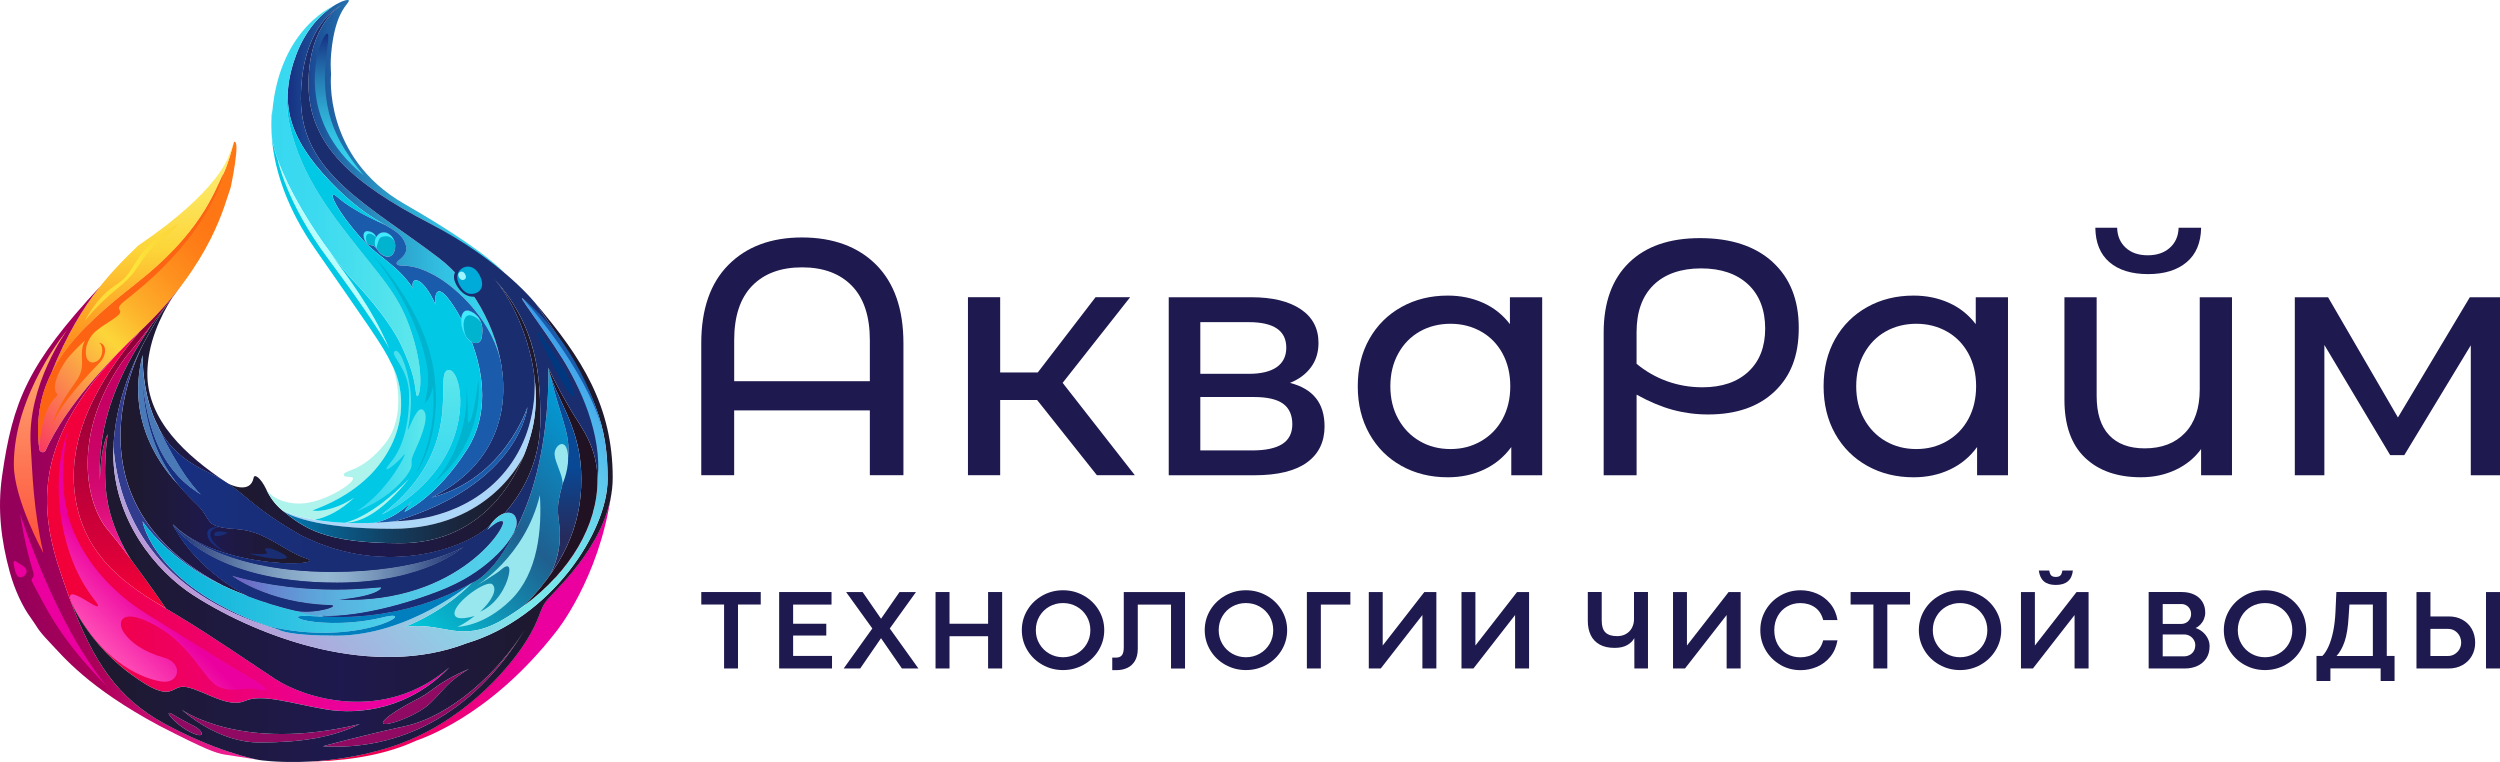 <?xml version="1.0" encoding="UTF-8"?> <svg xmlns="http://www.w3.org/2000/svg" xmlns:xlink="http://www.w3.org/1999/xlink" id="_Слой_2" data-name="Слой 2" viewBox="0 0 873 266.06"><defs><style> .cls-1 { fill: url(#linear-gradient-2); } .cls-2 { fill: #1e194e; } .cls-3 { fill: #aef4ec; } .cls-4 { fill: url(#linear-gradient-17); } .cls-5 { fill: #fc6413; } .cls-6 { fill: url(#linear-gradient-43); } .cls-7 { fill: #b7ffff; } .cls-8 { fill: #0f4584; } .cls-9 { fill: url(#linear-gradient-15); } .cls-10 { fill: url(#linear-gradient-18); } .cls-11 { fill: #eb009f; } .cls-12 { fill: url(#linear-gradient-40); } .cls-13 { fill: url(#linear-gradient-28); } .cls-14 { fill: url(#linear-gradient-14); } .cls-15 { fill: url(#linear-gradient-36); } .cls-16 { fill: url(#linear-gradient-20); } .cls-17 { fill: url(#linear-gradient-6); } .cls-18 { fill: #007fbf; } .cls-19 { fill: url(#linear-gradient-35); } .cls-20 { fill: url(#linear-gradient-32); } .cls-21 { fill: url(#linear-gradient-11); } .cls-22 { fill: #9df5ff; } .cls-23 { fill: url(#linear-gradient-39); } .cls-24 { fill: #63589b; } .cls-25 { fill: url(#linear-gradient-10); } .cls-26 { fill: #1a2d6f; } .cls-27 { fill: #98e7ef; } .cls-28 { fill: url(#linear-gradient-37); } .cls-29 { fill: url(#linear-gradient-16); } .cls-30 { fill: url(#linear-gradient-31); } .cls-31 { fill: url(#linear-gradient-41); } .cls-32 { fill: #42eaff; } .cls-33 { fill: url(#linear-gradient-21); } .cls-34 { fill: #1a5bab; } .cls-35 { fill: url(#linear-gradient-25); } .cls-36 { fill: #00c8e5; } .cls-37 { fill: url(#linear-gradient-5); } .cls-38 { fill: url(#linear-gradient-45); } .cls-39 { fill: url(#linear-gradient-34); } .cls-40 { fill: #00aad9; } .cls-41 { fill: url(#linear-gradient-7); } .cls-42 { fill: #900a64; } .cls-43 { fill: #acd7f8; } .cls-44 { fill: url(#linear-gradient-24); } .cls-45 { fill: #00b3ce; } .cls-46 { fill: url(#linear-gradient-9); } .cls-47 { fill: url(#linear-gradient-22); } .cls-48 { fill: url(#linear-gradient-42); } .cls-49 { fill: url(#linear-gradient-3); } .cls-50 { fill: url(#linear-gradient); } .cls-51 { fill: url(#linear-gradient-27); } .cls-52 { fill: url(#linear-gradient-33); } .cls-53 { fill: url(#linear-gradient-38); } .cls-54 { fill: #00377f; } .cls-55 { fill: url(#linear-gradient-29); } .cls-56 { fill: url(#linear-gradient-30); } .cls-57 { fill: url(#linear-gradient-23); } .cls-58 { fill: url(#linear-gradient-19); } .cls-59 { fill: #392d6d; } .cls-60 { fill: url(#linear-gradient-4); } .cls-61 { fill: #201123; } .cls-62 { fill: #313c8e; } .cls-63 { fill: #4a79b7; } .cls-64 { fill: url(#linear-gradient-8); } .cls-65 { fill: url(#linear-gradient-44); } .cls-66 { fill: url(#linear-gradient-12); } .cls-67 { fill: url(#linear-gradient-13); } .cls-68 { fill: url(#linear-gradient-26); } </style><linearGradient id="linear-gradient" x1="193.88" y1="190.36" x2="207.11" y2="190.36" gradientUnits="userSpaceOnUse"><stop offset=".05" stop-color="#f10039"></stop><stop offset=".76" stop-color="#eb009f"></stop></linearGradient><linearGradient id="linear-gradient-2" x1="107.1" y1="219.43" x2="213.41" y2="219.43" xlink:href="#linear-gradient"></linearGradient><linearGradient id="linear-gradient-3" x1="79.32" y1="145.61" x2="188.69" y2="145.61" gradientUnits="userSpaceOnUse"><stop offset="0" stop-color="#1e192b"></stop><stop offset=".5" stop-color="#1e194e"></stop><stop offset=".58" stop-color="#1e1946"></stop><stop offset=".83" stop-color="#1e1932"></stop><stop offset=".99" stop-color="#1e192b"></stop></linearGradient><linearGradient id="linear-gradient-4" x1="42.05" y1="156.11" x2="108.27" y2="156.11" xlink:href="#linear-gradient-3"></linearGradient><linearGradient id="linear-gradient-5" x1="178.67" y1="97.47" x2="178.68" y2="97.47" gradientUnits="userSpaceOnUse"><stop offset="0" stop-color="#173083"></stop><stop offset=".12" stop-color="#1c4d96"></stop><stop offset=".33" stop-color="#267eb6"></stop><stop offset=".53" stop-color="#2da5cf"></stop><stop offset=".72" stop-color="#32c1e2"></stop><stop offset=".88" stop-color="#35d2ed"></stop><stop offset="1" stop-color="#37d8f1"></stop></linearGradient><linearGradient id="linear-gradient-6" x1="100.49" y1="63.77" x2="176.12" y2="63.77" xlink:href="#linear-gradient-5"></linearGradient><linearGradient id="linear-gradient-7" x1="4.39" y1="147.91" x2="92.43" y2="59.87" gradientUnits="userSpaceOnUse"><stop offset="0" stop-color="#fa3a61"></stop><stop offset=".36" stop-color="#fcd639"></stop><stop offset=".47" stop-color="#fdb22b"></stop><stop offset=".6" stop-color="#fe921f"></stop><stop offset=".71" stop-color="#fe7e17"></stop><stop offset=".78" stop-color="#ff7715"></stop></linearGradient><linearGradient id="linear-gradient-8" x1="49.77" y1="130.52" x2="49.77" y2="49.56" gradientUnits="userSpaceOnUse"><stop offset="0" stop-color="#ff7715"></stop><stop offset=".54" stop-color="#fcd639"></stop><stop offset=".95" stop-color="#fcf079"></stop></linearGradient><linearGradient id="linear-gradient-9" x1="0" y1="182.76" x2="90.65" y2="182.76" gradientUnits="userSpaceOnUse"><stop offset=".07" stop-color="#95005a"></stop><stop offset=".39" stop-color="#ad005a"></stop><stop offset="1" stop-color="#ff259e"></stop></linearGradient><linearGradient id="linear-gradient-10" x1="14.19" y1="193.11" x2="14.19" y2="115.11" gradientUnits="userSpaceOnUse"><stop offset="0" stop-color="#fd4e3a"></stop><stop offset=".63" stop-color="#ff8e64"></stop><stop offset=".98" stop-color="#ffb464"></stop></linearGradient><linearGradient id="linear-gradient-11" x1="16.43" y1="182.05" x2="156.94" y2="182.05" xlink:href="#linear-gradient"></linearGradient><linearGradient id="linear-gradient-12" x1="31.75" y1="222.22" x2="63.4" y2="190.57" gradientUnits="userSpaceOnUse"><stop offset="0" stop-color="#ff4eb6"></stop><stop offset=".52" stop-color="#eb009f"></stop></linearGradient><linearGradient id="linear-gradient-13" x1="64.93" y1="97.77" x2="64.93" y2="97.32" gradientUnits="userSpaceOnUse"><stop offset=".05" stop-color="#f10039"></stop><stop offset=".19" stop-color="#d70039"></stop><stop offset=".42" stop-color="#b50039"></stop><stop offset=".64" stop-color="#9c0039"></stop><stop offset=".84" stop-color="#8d0039"></stop><stop offset="1" stop-color="#880039"></stop></linearGradient><linearGradient id="linear-gradient-14" x1="44.6" y1="212.51" x2="44.6" y2="99.54" xlink:href="#linear-gradient-13"></linearGradient><linearGradient id="linear-gradient-15" x1="63.45" y1="99.54" x2="63.45" y2="99.54" gradientUnits="userSpaceOnUse"><stop offset="0" stop-color="#ff259e"></stop><stop offset=".09" stop-color="#ed198b"></stop><stop offset=".22" stop-color="#db0e78"></stop><stop offset=".37" stop-color="#cf066b"></stop><stop offset=".56" stop-color="#c80164"></stop><stop offset=".95" stop-color="#c60062"></stop></linearGradient><linearGradient id="linear-gradient-16" x1="41.89" y1="195.23" x2="41.89" y2="113.12" xlink:href="#linear-gradient-15"></linearGradient><linearGradient id="linear-gradient-17" x1="24.6" y1="186.21" x2="213.94" y2="186.21" gradientUnits="userSpaceOnUse"><stop offset="0" stop-color="#1e192b"></stop><stop offset=".5" stop-color="#1e194e"></stop><stop offset=".58" stop-color="#1e1946"></stop><stop offset=".82" stop-color="#1e1932"></stop><stop offset=".99" stop-color="#1e192b"></stop></linearGradient><linearGradient id="linear-gradient-18" x1="191.88" y1="130.4" x2="192.05" y2="130.23" gradientUnits="userSpaceOnUse"><stop offset="0" stop-color="#00cbdd"></stop><stop offset=".52" stop-color="#1f5f8f"></stop><stop offset="1" stop-color="#00a0dc"></stop></linearGradient><linearGradient id="linear-gradient-19" x1="193.25" y1="134.22" x2="193.39" y2="134.07" xlink:href="#linear-gradient-18"></linearGradient><linearGradient id="linear-gradient-20" x1="192.46" y1="132.13" x2="192.6" y2="132" xlink:href="#linear-gradient-18"></linearGradient><linearGradient id="linear-gradient-21" x1="139.71" y1="217.49" x2="210.13" y2="147.07" xlink:href="#linear-gradient-18"></linearGradient><linearGradient id="linear-gradient-22" x1="194.92" y1="138.59" x2="195.4" y2="138.11" xlink:href="#linear-gradient-18"></linearGradient><linearGradient id="linear-gradient-23" x1="193.98" y1="136" x2="194.15" y2="135.82" xlink:href="#linear-gradient-18"></linearGradient><linearGradient id="linear-gradient-24" x1="55.1" y1="193.11" x2="55.17" y2="193.04" gradientUnits="userSpaceOnUse"><stop offset="0" stop-color="#bc97d8"></stop><stop offset=".52" stop-color="#79e9ec"></stop><stop offset=".63" stop-color="#75e5ec"></stop><stop offset=".74" stop-color="#6bd9ec"></stop><stop offset=".85" stop-color="#5bc5ec"></stop><stop offset=".96" stop-color="#44a9ec"></stop><stop offset="1" stop-color="#3b9eec"></stop></linearGradient><linearGradient id="linear-gradient-25" x1="55.95" y1="194.36" x2="56.12" y2="194.18" xlink:href="#linear-gradient-24"></linearGradient><linearGradient id="linear-gradient-26" x1="77.55" y1="219.74" x2="187.83" y2="109.46" xlink:href="#linear-gradient-24"></linearGradient><linearGradient id="linear-gradient-27" x1="197.24" y1="201.18" x2="197.24" y2="128.4" gradientUnits="userSpaceOnUse"><stop offset=".19" stop-color="#262b5d"></stop><stop offset=".52" stop-color="#094894"></stop></linearGradient><linearGradient id="linear-gradient-28" x1="49.77" y1="201.51" x2="137.97" y2="201.51" gradientUnits="userSpaceOnUse"><stop offset="0" stop-color="#00b1d8"></stop><stop offset="1" stop-color="#51cfea"></stop></linearGradient><linearGradient id="linear-gradient-29" x1="81.03" y1="197.08" x2="180.44" y2="197.08" gradientUnits="userSpaceOnUse"><stop offset="0" stop-color="#745ac0"></stop><stop offset=".03" stop-color="#7065c4"></stop><stop offset=".14" stop-color="#6685cf"></stop><stop offset=".27" stop-color="#5ea0d9"></stop><stop offset=".4" stop-color="#58b5e0"></stop><stop offset=".54" stop-color="#54c3e5"></stop><stop offset=".72" stop-color="#51cce9"></stop><stop offset="1" stop-color="#51cfea"></stop></linearGradient><linearGradient id="linear-gradient-30" x1="60.35" y1="193.29" x2="161.93" y2="193.29" gradientUnits="userSpaceOnUse"><stop offset="0" stop-color="#1a2d6f"></stop><stop offset=".13" stop-color="#455d92"></stop><stop offset=".25" stop-color="#6784ad"></stop><stop offset=".36" stop-color="#80a0c1"></stop><stop offset=".46" stop-color="#8fb1cd"></stop><stop offset=".53" stop-color="#95b7d2"></stop><stop offset=".6" stop-color="#8cadcb"></stop><stop offset=".7" stop-color="#7695b9"></stop><stop offset=".83" stop-color="#526c9c"></stop><stop offset=".98" stop-color="#213575"></stop><stop offset="1" stop-color="#1a2d6f"></stop></linearGradient><linearGradient id="linear-gradient-31" x1="54.95" y1="148.46" x2="55.03" y2="148.46" gradientUnits="userSpaceOnUse"><stop offset="0" stop-color="#173083"></stop><stop offset=".53" stop-color="#192d74"></stop><stop offset="1" stop-color="#1a2d6f"></stop></linearGradient><linearGradient id="linear-gradient-32" x1="112.47" y1="199.03" x2="180.44" y2="199.03" xlink:href="#linear-gradient-31"></linearGradient><linearGradient id="linear-gradient-33" x1="49.77" y1="173.75" x2="175.62" y2="173.75" xlink:href="#linear-gradient-31"></linearGradient><linearGradient id="linear-gradient-34" x1="98.81" y1="174.34" x2="182.95" y2="174.34" gradientUnits="userSpaceOnUse"><stop offset="0" stop-color="#007cb7"></stop><stop offset="0" stop-color="#007ab5"></stop><stop offset=".25" stop-color="#0a5884"></stop><stop offset=".47" stop-color="#133c5d"></stop><stop offset=".68" stop-color="#192941"></stop><stop offset=".86" stop-color="#1c1d30"></stop><stop offset="1" stop-color="#1e192b"></stop></linearGradient><linearGradient id="linear-gradient-35" x1="98.58" y1="178.6" x2="100.29" y2="178.6" xlink:href="#linear-gradient-34"></linearGradient><linearGradient id="linear-gradient-36" x1="94.8" y1="70.23" x2="146.81" y2="70.23" gradientUnits="userSpaceOnUse"><stop offset="0" stop-color="#37d8f1"></stop><stop offset=".3" stop-color="#3cdaf0"></stop><stop offset=".7" stop-color="#4de1ed"></stop><stop offset="1" stop-color="#5fe8eb"></stop></linearGradient><linearGradient id="linear-gradient-37" x1="147.02" y1="179.67" x2="147.02" y2="129.18" xlink:href="#linear-gradient-36"></linearGradient><linearGradient id="linear-gradient-38" x1="72.4" y1="189.14" x2="82.72" y2="189.14" xlink:href="#linear-gradient-31"></linearGradient><linearGradient id="linear-gradient-39" x1="87.16" y1="193.32" x2="100.17" y2="193.32" xlink:href="#linear-gradient-31"></linearGradient><linearGradient id="linear-gradient-40" x1="74.8" y1="186.39" x2="79.32" y2="186.39" xlink:href="#linear-gradient-31"></linearGradient><linearGradient id="linear-gradient-41" x1="124.47" y1="150.54" x2="148.65" y2="150.54" xlink:href="#linear-gradient-36"></linearGradient><linearGradient id="linear-gradient-42" x1="118.45" y1="61.2" x2="118.45" y2="11.74" gradientUnits="userSpaceOnUse"><stop offset="0" stop-color="#37d8f1"></stop><stop offset=".12" stop-color="#35d2ed"></stop><stop offset=".28" stop-color="#32c1e2"></stop><stop offset=".47" stop-color="#2da5cf"></stop><stop offset=".67" stop-color="#267eb6"></stop><stop offset=".88" stop-color="#1c4d96"></stop><stop offset="1" stop-color="#173083"></stop></linearGradient><linearGradient id="linear-gradient-43" x1="29.56" y1="95.26" x2="61.93" y2="95.26" gradientUnits="userSpaceOnUse"><stop offset="0" stop-color="#fcd639"></stop><stop offset=".5" stop-color="#fce639"></stop><stop offset=".71" stop-color="#fcdd39"></stop><stop offset="1" stop-color="#fcd639"></stop></linearGradient><linearGradient id="linear-gradient-44" x1="112.47" y1="199.03" x2="180.44" y2="199.03" xlink:href="#linear-gradient-31"></linearGradient><linearGradient id="linear-gradient-45" x1="49.77" y1="173.75" x2="175.62" y2="173.75" xlink:href="#linear-gradient-31"></linearGradient></defs><g id="_Слой_1-2" data-name="Слой 1"><g><g><g><path class="cls-50" d="m207.05,178.92c-2.21,7.97-6.7,15.71-13.06,22.68-.03.09-.07.18-.11.27,6.52-7.06,11.04-14.92,13.23-23.01-.02.02-.04.04-.06.07Z"></path><path class="cls-1" d="m191.31,209.19c-3.53,4.11-1.91,5.88-8.08,15.42-6.17,9.55-22.18,28.2-46.57,36.13-.73.24-1.45.46-2.17.68-.24.07-.49.14-.73.21-.48.14-.95.28-1.43.41-.29.08-.58.15-.86.23-.42.11-.85.23-1.27.33-.31.08-.61.15-.92.23-.4.1-.79.19-1.19.29-.32.07-.63.14-.95.21-.38.08-.75.17-1.13.25-.32.07-.64.14-.96.2-.36.07-.72.14-1.08.21-.33.06-.66.13-.98.19-.34.06-.67.12-1,.18-.34.06-.68.12-1.02.17-.29.05-.58.09-.87.14-.37.06-.75.12-1.11.17-.16.02-.31.04-.47.07-1.64.23-3.24.42-4.78.58-.05,0-.1.01-.15.02-.51.05-1.01.09-1.51.14-.08,0-.15.01-.23.02-.49.04-.98.08-1.46.11-.07,0-.14.01-.21.01-.49.03-.98.06-1.46.09-.04,0-.08,0-.13,0-.51.03-1,.05-1.49.07,0,0,0,0,0,0,10.23-.07,25.33-1.35,38.08-7.25,1.19-.55,25.4-7.83,49.07-38.2,0,0,14.81-18.17,19.15-47.59,0,0,0,0,0,0-3.11,18.26-18.91,32.57-22.08,36.28Z"></path></g><g><path class="cls-49" d="m105.08,186.94c30.41,15.42,59.27,3.75,66.32-3.83,1.47-2.08,3.22-3.37,4.79-3.85,8.06-9.14,12.49-20.35,12.49-32.53,0-14.43-.65-32.72-16.73-50.02,8.81,9.36,18.84,33.71,13.77,53.76-5.07,20.05-19.75,39.22-45.94,39.22s-33.38-5.07-41.2-11.46c-2.54-2.08-4.4-4.7-5.63-7.41-1.97-4.1-4.11-5.36-4.36-4.07-1.16,6.15-8.57,2.3-9.28,1.94h0c7.18,4.72,9.76,9.12,25.76,18.24Z"></path><path class="cls-60" d="m61.38,185.06c-.04-.07-.08-.14-.12-.21-.25-.44-.44-.81-.59-1.09-.08-.16-.14-.29-.19-.39-.05-.1-.08-.18-.1-.22-.01-.03-.02-.04-.02-.04,16.38,16.2,55.09,14.63,46.75,11.91-8.34-2.72-14.14-9.62-24.5-10.28-10.36-.66-8.81-2.42-12.16-6.8-.62-.81-1.64-1.78-2.9-3.01-.08-.08-.16-.16-.25-.25-.88-.86-1.86-1.86-2.91-3-.14-.15-.27-.28-.4-.44-.18-.2-.36-.42-.54-.63-.23-.27-.47-.53-.7-.81,0,0,0,0,0,0,0,0,0,0,0,0-.08-.09-.18-.2-.29-.32-.38-.41-.93-1-1.57-1.74,0,0,0,0,0,0h0c-2.72-3.11-7.34-9.02-10.18-17.26h0s0,0,0,0c-.43-1.24-.81-2.53-1.14-3.87-.04-.18-.09-.35-.13-.53-.08-.34-.16-.69-.23-1.04-.05-.22-.09-.44-.13-.66-.07-.34-.13-.67-.19-1.01-.05-.27-.08-.54-.13-.81-.08-.5-.14-1-.2-1.5-.04-.36-.09-.72-.12-1.09-.03-.28-.04-.56-.06-.85-.03-.35-.05-.7-.07-1.05-.01-.28-.02-.56-.03-.85-.01-.38-.02-.77-.02-1.16,0-.26,0-.52,0-.78,0-.56.03-1.13.06-1.7,0-.13.01-.25.02-.38.04-.63.09-1.27.16-1.92.02-.23.05-.46.08-.69.06-.48.12-.96.19-1.44.04-.25.08-.51.12-.76.08-.49.17-.99.27-1.49.04-.23.09-.46.13-.69.15-.73.32-1.46.51-2.21.06,15.57,5.19,24.38,5.26,24.55-.05-.11-.08-.17-.08-.17,0,0,.03.06.08.17.41,1.03.87,1.97,1.36,2.84-.21-.43-.41-.82-.57-1.18-.37-.71-.6-1.25-.73-1.53.14.3.38.82.73,1.53,1.58,3.06,5.77,9.48,15.98,14.32,3.14,1.49,5.51,2.84,7.53,4.16,0,0,0,0,0,0-14.58-9.71-27.91-21.9-27.91-38.18,0-10.43,4.63-20.29,8.69-26.51-.63.83-1.28,1.7-1.98,2.62-2.61,3.81-5.4,8.27-8,13.22-5.51,10.88-25.01,57.42,27.85,84.72,0,0,3.43,1.65,8.68,3.64-15.51-8.14-22.82-18.81-25.29-23.14Z"></path></g><g><path class="cls-37" d="m178.68,97.48h0s-.01-.01-.01-.01c0,0,0,0,.01.01Z"></path><path class="cls-17" d="m107.73,29.39c0,21.37,15.86,34.81,42.09,48.48,12.76,6.65,26.43,17.41,26.3,17.39,0,0-6.49-7.74-34.9-24.05-28.59-16.41-25.61-45.2-25.61-45.2,0,0,0,0,.01,0-.18-2.4-.2-4.87.03-7.42,1.36-15.06,6.28-17.19,6.17-18.4s-12.45,2.97-18.45,19.06c-6,16.09-2.95,28.53,12,44.18,14.94,15.64,22.43,14.85,25.63,20.48,3.2,5.63-3.42,6.95-2.42,8.28s4.08-.88,12.78,3.75c8.7,4.62,21.24,17,23.73,31.61-2.45-15.13-11.4-29.49-21.75-37.38-24.48-18.66-48.26-29.49-48.26-55.71S119.27,1.85,119.27,1.85c0,0-11.54,6.17-11.54,27.54Z"></path></g><path class="cls-41" d="m80.57,65.42s3.61-16.95,1.14-15.85c-.9,3-1.91,7.24-3.73,11.12-3.31,7.05-8.37,21.15-30.41,38.34-20.9,16.31-37.18,31.45-33.84,57.87.15,1.18,1.75,1.42,2.23.33,2.95-6.59,11.18-20.98,32.86-41.46,25.41-24.02,29.72-44.94,31.75-50.35,0,0,0,0,0,0Z"></path><path class="cls-64" d="m48.23,85.76s0,0,0,0c-10.11,9.8-20.86,20.76-30.4,44.76,0,0,.01,0,.02-.01,5.89-11.96,16.94-21.51,29.74-31.49,22.03-17.19,27.1-31.29,30.41-38.34,1.82-3.88,2.84-8.12,3.73-11.12h0s-.68,2.14-1.78,4.54c0,.02-2.78,12.12-31.71,31.65Z"></path><path class="cls-46" d="m90.65,265.38s-14.04-2.32-33.16-12.67c-19.12-10.35-27.47-25.89-36.87-54.39-9.4-28.5-3.19-49.23,20.64-75.11-16.1,16.54-22.72,28.26-25.29,34.02-.48,1.08-2.09.84-2.23-.33-1.3-10.25.37-18.81,4.11-26.39,0,0-.01,0-.02.01,5.4-13.59,11.2-22.99,17.04-30.38,0,0,0,0,0,0C9.77,127.17,4.43,140.03.71,166.34c-1.62,11.42-.35,22.33,2.71,33.45,1.65,5.99,4.35,11.97,7.45,16.14,2.26,3.08,1.87,3.55,6.5,8.4s13.24,15.71,38.36,29.15c16.31,8.37,19.53,9.46,22.75,10.02"></path><path class="cls-11" d="m5.48,195.98c-.34-.22-.78.05-.74.45.17,1.51.63,4.29,1.68,4.97,1.46.94,4.7-1.78,1.46-3.86l-2.41-1.55Z"></path><path class="cls-11" d="m7.01,179.4s1.51,10.46,4.51,20.09c1.04,3.76-2.13.87.87,5.96,3,5.09,7.42,16.63,25.21,34.48-18.39-21.59-30.59-60.53-30.59-60.53Z"></path><path class="cls-25" d="m15.14,193.11s-10.29-18.73-10.31-30.85c-.04-24.75,18.73-47.15,18.73-47.15,0,0-14.17,19.19-12.84,40.33.62,9.96.9,22.43,4.43,37.68Z"></path><path class="cls-21" d="m96.12,237.11c-10.28-6.76-21.61-14.69-34.31-22.33-12.7-7.64-32.2-17.38-35.62-41.72-3.41-24.33,12.93-45.83,22.62-57.29-2.73,2.58-5.25,5.06-7.56,7.45-23.83,25.88-30.04,46.62-20.64,75.11,1.34,4.06,2.66,7.84,3.99,11.4.37.93,6.05,14.56,21.04,25.62,15.52,11.46,13.47,3.3,19.64,4.59,6.17,1.29,14.4,7.46,20.27,4.81,5.88-2.64,16.16.88,28.2,2.94,12.05,2.06,29.38-.29,43.19-14.69-22.62,19.68-50.53,10.87-60.82,4.11Z"></path><path class="cls-66" d="m23.56,179.01s3.68,20.49,27.84,35.48c24.16,14.98,26.14,16.45,35.29,21.74,9.15,5.29,6.36,5.29,2.54,4.41-3.82-.88-7.49,1.39-12.63-.7-5.14-2.09-9.4-14.14-21.74-21.19-12.34-7.05-14.1-1.76-11.75,1.91,2.35,3.67,7.2,7.05,14.1,8.96,6.9,1.91,5.58,9.25-.73,8.37-6.32-.88-19.17-6.21-28.92-22.55-9.42-15.79,5.41-2.87,6.59-3.75,1.18-.88-8.82-7.79-12.63-29.65-3.23-18.54,2.06-31.32,2.06-31.32,0,0-3.53,15.42,0,28.28Z"></path><g><path class="cls-67" d="m65.1,97.32s-.01,0-.02,0c-.11.15-.21.29-.32.44.21-.29.33-.45.33-.45Z"></path><path class="cls-14" d="m63.45,99.54c-3.88,5.13-8.67,10.59-14.63,16.23-9.7,11.46-26.03,32.96-22.62,57.29,3.09,22.01,19.33,32.08,31.8,39.46,0,0-12.74-18.52-20.4-27.56-7.66-9.03-13.04-33.74,6.18-60.15,5.47-6.3,15.7-19.93,19.67-25.26Z"></path></g><g><polygon class="cls-9" points="63.45 99.54 63.45 99.54 63.45 99.54 63.45 99.54"></polygon><path class="cls-29" d="m37.6,184.96c2.37,2.79,5.22,6.49,8.03,10.27-.08-.11-6.04-9.02-8.03-19.82-2-10.87,0-23.8,0-23.8,0,0-2.37,3.56-2.74,16.01-.62-15.48,3.47-30.65,13.38-46.86,1.52-2.48,3.16-5.04,4.93-7.64-3.42,4.43-6.9,8.81-9.38,11.68-19.22,26.41-13.83,51.12-6.18,60.15Z"></path></g><path class="cls-42" d="m68.07,253.7s-4.11-2.06-7.79-4.26c-3.67-2.2.59,3.38,6.17,6.17,5.58,2.79,4.53-.39,1.62-1.91Z"></path><path class="cls-42" d="m63.45,247.83c.8.59,12.47,11.46,27.2,11.46s25.74-1.89,35-6.46c-41.43,10.13-62.2-5-62.2-5Z"></path><path class="cls-42" d="m146.51,243.72s-10.87,5.44-12.63,8.23c-1.76,2.79,11.31-1.47,16.45-6.46,5.14-4.99,5.44-6.9,13.37-11.9-11.31,4.99-11.91,7.29-17.19,10.14Z"></path><path class="cls-42" d="m180.44,219.92s-7.05,8.52-15.13,14.54c-8.08,6.02-9.11,7.79-8.37,8.74.73.95,14.98-8.01,23.5-23.29Z"></path><path class="cls-42" d="m112.72,260.61s12.78-3.53,28.79-7.05c16.01-3.53,32.61-18.8,41.72-33.64-18.22,30.11-44.41,42.28-70.51,40.69Z"></path><path class="cls-4" d="m187.35,106.37c21.15,30.41,24.83,42.6,24.83,60.96s-19.83,48.48-49.21,57.29c-32.46,12.49-71.69-1.62-95.19-16.6-13.55-8.64-28.2-26.74-28.2-49.5,0-20.88,10.18-39.67,18.57-51.9-1.56,2.06-3.25,4.28-4.98,6.51-1.77,2.6-3.41,5.16-4.93,7.64-9.91,16.22-13.99,31.38-13.38,46.86.38-12.46,2.74-16.01,2.74-16.01,0,0-2,12.93,0,23.8,1.99,10.8,7.95,19.7,8.03,19.82-.03-.04-.06-.08-.09-.11,6.28,8.43,12.38,17.29,12.45,17.4,1.32.78,2.61,1.54,3.82,2.27,12.7,7.64,24.02,15.57,34.31,22.33,10.28,6.76,38.19,15.57,60.82-4.11-13.81,14.4-31.14,16.75-43.19,14.69-12.05-2.06-22.33-5.58-28.2-2.94-5.88,2.64-14.1-3.53-20.27-4.81-6.17-1.29-4.11,6.87-19.64-4.59-9.29-6.85-14.99-14.69-18.08-19.88,0,0,0-.01-.01-.02,0,0,0,0,0-.01-.2-.33-.38-.65-.56-.96-.74-1.29-1.3-2.36-1.7-3.24-.39-.82-.61-1.35-.67-1.5,8.01,21.41,16.49,34.11,32.89,42.99,17.55,9.5,30.81,12.23,32.87,12.62.1.02.19.04.29.05,0,0,21.63,3.28,46.02-4.64,24.39-7.92,40.4-26.58,46.57-36.13,6.17-9.55,4.55-11.31,8.08-15.42,3.53-4.11,22.62-21.3,22.62-42.45,0-25.01-10.92-41.96-26.59-60.38Zm-53.47,145.58c1.76-2.79,12.63-8.23,12.63-8.23,5.28-2.85,5.88-5.14,17.19-10.14-7.93,4.99-8.23,6.9-13.37,11.9-5.14,4.99-18.22,9.25-16.45,6.46Zm-67.43,3.67c-5.58-2.79-9.84-8.37-6.17-6.17,3.67,2.2,7.79,4.26,7.79,4.26,2.91,1.52,3.97,4.7-1.62,1.91Zm24.2,3.67c-14.73,0-26.4-10.87-27.2-11.46,0,0,20.77,15.13,62.2,5-9.25,4.56-20.27,6.46-35,6.46Zm22.07,1.32s12.78-3.53,28.79-7.05c16.01-3.53,32.61-18.8,41.72-33.64-18.22,30.11-44.41,42.28-70.51,40.69Z"></path><path class="cls-62" d="m77.98,204.57c-53.15-27.45-33.14-74.35-27.76-84.9-5.45,10.34-10.08,22.87-10.6,36.38,1.62,22.03,13.47,51.17,57.75,63.87-43.63-13.96-47.6-37.87-47.6-37.87,0,0,8.82,13.49,28.21,22.52Z"></path><g><path class="cls-10" d="m191.89,130.08c.05.16.1.32.14.48-.05-.16-.1-.32-.14-.48Z"></path><path class="cls-58" d="m193.22,133.89c.07.17.14.34.21.5-.07-.17-.14-.34-.21-.5Z"></path><path class="cls-16" d="m192.46,131.86c.05.14.09.27.14.41-.05-.14-.09-.27-.14-.41Z"></path><path class="cls-33" d="m195.51,187.01c-.08-8.08-2-7.3.95-18.07,3.38-12.34,2.38-15.08-1.31-27.03-2.02-6.56-3.69-13.51-3.69-13.51,0,0,1.1,27.03-8.23,49.72-9.33,22.7-18.44,25.34-18.44,25.34,0,0-7.86,9.05-23.58,15.53,13.33-2.2,19.28,6.06,34.04-2.42,2.84-1.65,5.5-3.42,7.98-5.28h0c3.32-3.41,6.16-6.78,8.57-10.14.17-.28,3.77-6.25,3.69-14.14Z"></path><path class="cls-47" d="m194.75,137.46c.27.59.54,1.18.81,1.78-.28-.6-.55-1.19-.81-1.78Z"></path><path class="cls-57" d="m193.93,135.6c.09.21.18.42.27.63-.09-.21-.18-.42-.27-.63Z"></path></g><g><path class="cls-44" d="m54.95,192.82c.12.17.24.34.36.51-.12-.17-.24-.34-.36-.51Z"></path><path class="cls-35" d="m56.61,195.01c-.39-.49-.77-.98-1.15-1.49.36.49.74.98,1.15,1.49Z"></path><path class="cls-68" d="m39.62,156.04c-.03.82-.05,1.64-.05,2.47,0,22.76,14.65,40.87,28.2,49.5,23.5,14.98,62.73,29.09,95.19,16.6,29.38-8.81,49.21-38.93,49.21-57.29,0-15.84-2.74-27.1-17.07-49.41-3.85-4.58-9.02-10.37-12.12-13.28-3.64-3.42,6.72,9.81,13.44,20.6,6.72,10.8,12.23,24.13,12.23,42.42s-12.34,36.69-33.38,48.92c-14.76,8.48-20.71.22-34.04,2.42,15.72-6.49,23.58-15.53,23.58-15.53,0,0-21.88,18.51-47.37,18.51-17.41,0-20.05-2.06-20.05-2.06,0,0-2.42-.61-6.18-1.97-39.2-13.55-50.03-40.94-51.57-61.9Z"></path></g><path class="cls-27" d="m159.73,218.89s9.11,0,18.66-9.4c9.55-9.4,10.87-24.83,10.14-36.58-5.29,21.74-22.33,31.73-22.33,31.73,0,0,7.2-4.26,8.81-5.73,1.62-1.47,3.53-2.2,2.64,1.91-.88,4.11-4.26,10.28-9.99,12.78,4.11-3.82,6.15-7.8,4.26-9.55-1.89-1.75-13.22,6.17-13.22,10.14,0,3.23,7.05.88,7.05.88,0,0-3.26,2.68-6.02,3.82Z"></path><path class="cls-61" d="m208.65,167.66c0-11.82-5.8-18.54-9.11-24.13-5.73-9.7-8.08-15.13-8.08-15.13,2.2,9.99,10.59,19.45,11.46,35.7.87,16.24-4.25,31.38-19.67,47.2,15.94-11.92,25.4-27.82,25.4-43.64Z"></path><path class="cls-51" d="m196.45,168.94c-2.95,10.77-1.03,9.99-.95,18.07.08,8-3.63,14.04-3.7,14.16,8.78-12.25,11.8-24.33,11.11-37.08-.87-16.25-9.25-25.71-11.46-35.7,0,0,1.66,6.95,3.69,13.51,3.68,11.95,4.69,14.69,1.31,27.03Z"></path><path class="cls-27" d="m196.45,168.94s2.64-5.74,1.76-11.02c-.88-5.28-4.7-2.2-4.55.74.15,2.94,2.94,7.34,2.79,10.28Z"></path><path class="cls-13" d="m49.77,182.05s3.71,22.26,43.15,36.36c32.13,8.21,54.88-6.29,40.79-2.83-14.34,3.53-28.85,1.54-29.73,0s18.07,1.1,3.12-1.54c-14.95-2.64-29.12-9.47-29.12-9.47-19.39-9.03-28.21-22.52-28.21-22.52Z"></path><path class="cls-18" d="m103.98,215.58c.88,1.54,15.39,3.53,29.73,0,14.09-3.46-8.66,11.03-40.79,2.83,1.44.51,2.92,1.02,4.45,1.51,0,0,2.64,2.06,20.05,2.06,25.49,0,47.37-18.51,47.37-18.51-26,14.76-52.08,11.69-52.08,11.69,0,0,0,0-.01,0,1.49.52-9.4-.75-8.73.43Z"></path><path class="cls-55" d="m81.07,201.04c-.83-.24,12.78,9.72,34.04,10.26,4.52.1-4.59,3.17-11.38,2.07,11.93,5.19,38.79-2.19,53.02-8.36,14.23-6.17,23.7-17.3,23.7-22.37s-5.4-4.69-9.03.46c-3.64,5.15,1.43-1.44,3.97-1.06,2.53.38-14.65,28.91-56.96,27.37,13.22-1.21,15.09-3.97,14.65-4.3s-24.81,3.74-52-4.08Z"></path><path class="cls-56" d="m60.35,183.11s12.14,20.36,57.29,20.36c31.27,0,44.29-12.56,44.29-12.56,0,0-14.76,8.81-45.83,8.81-41.43,0-55.75-16.61-55.75-16.61Z"></path><g><path class="cls-30" d="m55.03,148.54c-.05-.1-.08-.17-.08-.17,0,0,.02.06.08.17Z"></path><path class="cls-20" d="m156.74,205.01c-11.38,4.94-30.83,10.64-44.28,10.07.1.03.18.05.24.07,0,0,0,0,.01,0,0,0,26.07,3.08,52.08-11.69,0,0,7.37-2.15,15.64-19.11v-1.72c0,5.07-9.47,16.19-23.7,22.37Z"></path><path class="cls-52" d="m71.79,164.53c-13.02-6.17-16.25-14.91-16.77-15.99.8,1.74,8.1,17.37,15.42,24.37-16.7-9.77-19.31-28.39-20.68-39.02,2.21,30.57,17.33,39.66,20.68,44.04,3.35,4.38,1.81,6.14,12.16,6.8,10.36.66,16.16,7.56,24.5,10.28,8.34,2.72-30.37,4.29-46.75-11.91,0,0,14.32,16.61,55.75,16.61,31.07,0,45.83-8.81,45.83-8.81,0,0-13.02,12.56-44.29,12.56-45.15,0-57.29-20.36-57.29-20.36,0,0,6.38,14.65,26.32,25.11,4.63,1.75,10.68,3.77,17.07,5.16,6.79,1.08,15.87-1.98,11.36-2.08-21.26-.54-34.87-10.5-34.04-10.26,27.19,7.81,51.56,3.75,52,4.08s-1.43,3.08-14.65,4.3c42.31,1.54,59.49-26.99,56.96-27.37-2.53-.38-7.6,6.21-3.97,1.06-7.05,7.58-35.92,19.26-66.32,3.83-20.49-11.68-18.97-15.62-33.29-22.41Z"></path></g><path class="cls-63" d="m62.74,169.8c-5.38-6.45-11.61-17.12-12.97-35.91,1.37,10.63,3.97,29.25,20.68,39.02-5.74-5.49-11.47-16.28-14.06-21.52-.49-.87-.95-1.81-1.36-2.84-.07-.17-5.19-8.98-5.26-24.55-6.68,26,10.37,42.9,12.96,45.8,0,0,0,0,0,0Z"></path><path class="cls-43" d="m137.09,184.66c34.32,0,45.55-25.15,45.86-25.67,1.13-2.79,2.06-5.64,2.79-8.52,1.51-5.97,1.67-12.32.94-18.54.19,3.92-.04,8.18-.94,12.71-4.41,22.26-22.92,36.58-47.76,37.41-2.51.25-4.9.42-7.16.52-22.08,1-32.23-4.33-32.23-4.33.07.06.15.12.22.18,1.47,1.13,10.61,6.25,38.28,6.25Z"></path><g><path class="cls-39" d="m139.79,189.69c22.44,0,36.42-14.07,43.16-30.71-.31.53-11.54,25.67-45.86,25.67-27.67,0-36.81-5.12-38.28-6.25,7.74,6.3,15.04,11.28,40.98,11.28Z"></path><path class="cls-19" d="m98.58,178.24s.57.3,1.71.73c-.57-.24-1.14-.48-1.71-.73Z"></path></g><g><path class="cls-26" d="m187.35,106.37c1.27,1.62,2.48,3.2,3.64,4.75-1.11-1.64-2.36-3.33-3.64-4.75Z"></path><path class="cls-26" d="m196.42,125.24c-6.72-10.8-17.08-24.02-13.44-20.6,3.09,2.91,8.26,8.68,12.11,13.26-2.28-3.55-4.84-7.36-7.74-11.54,0,0-11.31-14.84-37.53-28.5-26.22-13.66-42.09-27.1-42.09-48.48S119.27,1.85,119.27,1.85c0,0-14.19,6.39-14.19,32.61s23.78,37.05,48.26,55.71c22.12,16.86,37.87,63.34-2.66,83.58,25.57-6.64,33.51-31.61,33.51-31.61,0,0-2.54,26.86-46.22,39.9,24.84-.84,43.35-15.16,47.76-37.41.13-.64.24-1.26.34-1.89.04-.23.07-.45.1-.67.06-.39.11-.78.16-1.17.03-.28.07-.55.1-.83.03-.31.06-.62.09-.93.03-.32.06-.63.08-.95.02-.21.03-.42.04-.63.12-1.94.12-3.83.03-5.64h0c-1.74-14.68-8.52-28.64-14.71-35.22,9.16,9.85,13.31,20.02,15.19,29.62.4,1.94.73,4.01.93,6.18.55,5.01.61,9.79.61,14.21,0,12.18-4.44,23.39-12.49,32.53,2.32-.71,4.24.36,4.24,3.38v1.71c.92-1.89,1.85-3.95,2.79-6.23,9.33-22.7,8.23-49.72,8.23-49.72,0,0,2.35,5.44,8.08,15.13,3.3,5.59,9.11,12.31,9.11,24.13,1.89-16.05-6.55-33.3-12.23-42.42Z"></path></g><path class="cls-54" d="m197.85,130.56s-5.09-8.51-9.16-13.8c-4.06-5.29,4.42,11.13,7.95,17.13,3.53,6,6.19,7.45,1.21-3.33Z"></path><path class="cls-45" d="m168.25,117.4s1.47-6.19-3.82-8.61c-5.29-2.42-3.97,9.35.88,10.88,2.94.8,2.94-2.27,2.94-2.27Z"></path><path class="cls-32" d="m165.31,110.42c1.2.55,2.03,1.29,2.63,2.11-.52-1.43-1.55-2.85-3.52-3.75-4.18-1.92-4.23,5.04-1.67,8.79-1.6-3.81-1.08-8.82,2.55-7.16Z"></path><path class="cls-45" d="m131.31,82.86s-.07-1.62-2.57-2.13c-2.5-.51-2.06,3.16-.44,4.33,1.62,1.18,1.98-.22,3.67,2.35,1.69,2.57,5.51,3.6,6.02-.95.51-4.55-4.63-7.34-6.68-3.6Z"></path><g><path class="cls-32" d="m131.46,86.71c.88-3.92,1.22-3.96,3.15-4.21,1.81-.24,3.02,1.53,3.17,1.76-.99-3.12-4.78-4.48-6.47-1.4,0,0-1.09,2.25.15,3.85Z"></path><path class="cls-32" d="m128.29,81.83c1.13-.91,3.01,1.03,3.01,1.03,0,0-.07-1.62-2.57-2.13-2.5-.51-2.06,3.16-.44,4.33,0,0-1.13-2.32,0-3.23Z"></path></g><g><path class="cls-26" d="m159.03,98.79s1.92,4.75,6.12,4.82c4.2.07,8.18-3.08,4.04-8.91-4.13-5.83-12.82-1.47-10.16,4.09Z"></path><path class="cls-40" d="m160.03,98.61s1.41,3.9,4.35,4.02c2.94.12,5.67-2.4,2.7-7.21-2.97-4.82-8.98-1.38-7.05,3.2Z"></path><path class="cls-22" d="m160.14,96.53s.43,1.2,1.34,1.24c.9.04,1.74-.74.83-2.22-.91-1.48-2.76-.42-2.17.98Z"></path></g><path class="cls-3" d="m99.02,178.44c1.17.53,4.74,1.97,10.91,3.03,4.26-.85,9.04-3.23,13.77-7.72-4.41,3.12-10.91,5.26-14.65,4.49,5.17-1.9,13.44-5.4,20.71-12.89,12.78-13.66,11.9-29.2,6.94-38.34,1.43,2.86,5.62,18.07-2.31,27.98-7.93,9.92-14.1,9.03-14.32,10.69-.22,1.65,4.52-.11,2.86,2.2-1.65,2.31-11.57,8.48-19.61,7.93-7.49-.51-10.05-4.45-10.36-4.98,1.23,2.71,3.09,5.33,5.63,7.41.56.26,1.14.5,1.71.73-.57-.22-.99-.4-1.27-.53Z"></path><path class="cls-3" d="m120.18,182.57s8.96-1.14,22.66-15.35c-8.34,10.14-15.71,15.35-22.66,15.35Z"></path><path class="cls-15" d="m145.33,137.46c.59,3.43,3.38-4.06-.73-18.46-4.11-14.4-9.7-19.98-18.73-31.44-9.03-11.46-20.64-25.41-24.75-44.07-1.08-4.89-1.05-9.4-.43-13.4.37-3.47,1.28-7.05,2.69-10.84,3.41-9.13,8.85-14.42,12.95-17.07h0s-21.52,9.06-21.52,43.4c0,12.45,15.72,38.33,28.35,52.19,0,0,12.13,12.41,16.93,22.7,4.81,10.28,4.66,13.56,5.25,16.99Z"></path><g><path class="cls-7" d="m115.34,88.2c-7.5-10.09-14.77-22.44-18.31-32.31,0,0,0,0,0,0,0,0,3.06,15,17.46,34.28,13.75,18.42,20.27,29.02,21.53,31.73-6.39-15.1-15.24-25.84-20.64-33.65,0-.01-.02-.03-.03-.04Z"></path><path class="cls-7" d="m136.01,121.9c.05.11.1.22.15.33-.04-.09-.09-.21-.15-.33Z"></path></g><g><path class="cls-34" d="m175.09,127.55c-.3-1.86-.7-3.7-1.19-5.52.49,1.82.89,3.67,1.19,5.52Z"></path><path class="cls-34" d="m116.52,67.98c-1.34-.2,1.05,5.49,9.35,14.9,6.29,7.14,12.71,9.32,18.44,17.91-1.32-4.26,3.08-4.99,7.79,5.58-.29-.88-.73-10.43,6.46.73.83,1.28,1.67,2.71,2.49,4.24,0-.07.01-.14.02-.22,0-.08.02-.15.03-.23,0-.06.02-.12.03-.18.02-.13.05-.25.08-.37,0-.04.02-.07.03-.11.02-.09.05-.17.08-.26.02-.04.03-.09.05-.13.03-.07.06-.15.09-.21.02-.04.04-.08.06-.11.04-.08.08-.15.13-.22.01-.02.03-.05.04-.07.06-.09.13-.17.2-.25.02-.02.04-.03.05-.05.06-.06.12-.11.18-.15.03-.02.05-.04.08-.06.06-.04.12-.07.19-.11.03-.01.06-.03.09-.04.08-.03.17-.06.26-.08.01,0,.03,0,.04-.01.11-.02.22-.03.33-.03.03,0,.07,0,.1,0,.09,0,.18,0,.27.02.04,0,.09.01.13.02.09.02.19.04.28.07.04.01.08.02.13.04.14.05.28.1.44.17.3.14.57.29.82.45.08.05.15.1.22.15.18.12.35.25.51.38.06.05.13.1.19.16.2.18.39.36.56.55.03.03.05.07.08.1.14.16.26.33.38.5.05.08.1.15.15.23.08.13.16.27.23.41.04.08.09.16.12.24.09.2.18.39.25.59.88,2.42.3,4.87.3,4.87,0,0,0,3.07-2.94,2.27-.21-.07-.41-.16-.61-.27,4.25,11.28,6.05,25.51-1.59,37.5-10.87,17.04-21.89,21.83-21.89,21.83,0,0,.29-.68,2.64-3.84-6.02,6.54-13.05,7.67-13.05,7.67,2.26-.1,4.65-.27,7.16-.52,43.68-13.05,46.22-39.9,46.22-39.9,0,0-7.93,24.97-33.51,31.61,21.58-10.77,27.2-28.98,24.41-46.2-2.5-14.61-15.04-26.99-23.73-31.61-8.7-4.63-11.79-2.42-12.78-3.75s5.62-2.64,2.42-8.28c-1.36-2.4-3.51-3.64-6.68-5.47h0c-15.13-6.77-16.46-10.27-17.8-10.46Zm18.11,13.22c.09.02.18.04.27.07.09.03.19.06.28.1.08.03.15.06.22.1.1.05.2.1.3.15.05.03.1.06.15.1.39.25.74.56,1.05.94.02.02.04.05.06.07.1.12.19.25.27.39.02.04.05.08.07.12.08.14.16.28.23.43.02.04.03.08.05.12.34.78.51,1.69.4,2.69-.51,4.55-4.33,3.53-6.02.95-1.69-2.57-2.06-1.18-3.67-2.35-1.62-1.18-2.06-4.85.44-4.33,2.5.51,2.57,2.13,2.57,2.13.12-.22.25-.41.39-.58.04-.06.09-.1.14-.15.1-.11.2-.21.3-.31.06-.05.11-.09.17-.13.1-.08.21-.15.32-.21.06-.03.12-.07.18-.1.12-.06.24-.1.37-.14.05-.02.1-.04.16-.05.17-.04.35-.07.52-.08.06,0,.11,0,.17,0,.12,0,.24,0,.36.02.08.01.17.03.25.05Z"></path></g><path class="cls-28" d="m133.29,179.67s15.09-6.62,22.97-21.75c7.88-15.13,3.73-30.1,0-28.64-4.9,1.91,6.85,27.61-22.97,50.39Z"></path><g><path class="cls-36" d="m136.7,127.01c.12.25.22.51.33.76-.12-.31-.23-.57-.33-.76Z"></path><path class="cls-36" d="m136.7,127.01c4.96,9.14,5.84,24.68-6.94,38.34-7.27,7.49-15.54,10.99-20.71,12.89,3.75.77,10.25-1.37,14.65-4.49-4.73,4.5-9.51,6.88-13.77,7.72,2.85.49,6.27.9,10.26,1.09.23-.03,9.14-1.32,22.65-15.35-8.33,10.13-15.69,15.34-22.64,15.35,3.17.16,6.7.18,10.61,0,0,0,7.03-1.14,13.05-7.67-2.35,3.16-2.64,3.84-2.64,3.84,0,0,11.02-4.8,21.89-21.83,7.64-11.98,5.84-26.21,1.6-37.49-.75-.39-1.4-1.04-1.94-1.82h0c-.08-.11-.15-.23-.22-.35,0-.01-.01-.02-.02-.03-.37-.61-.67-1.28-.91-1.98,0-.01,0-.02-.01-.03-.18-.54-.32-1.09-.42-1.64,0-.03-.01-.06-.02-.1-.02-.12-.04-.23-.05-.34,0-.04-.01-.08-.02-.13-.01-.11-.03-.22-.04-.33,0-.02,0-.05,0-.07-.02-.21-.03-.41-.03-.6,0-.06,0-.12,0-.18,0-.08,0-.16,0-.24,0-.07,0-.14.01-.21,0,0,0,0,0,0-.82-1.54-1.66-2.96-2.49-4.24-7.2-11.16-6.76-1.62-6.46-.73-4.7-10.58-9.11-9.84-7.79-5.58-5.73-8.59-12.14-10.77-18.44-17.91-8.3-9.41-10.69-15.1-9.35-14.9,1.34.2,2.67,3.69,17.8,10.46.39.23.77.45,1.13.66-4.29-2.52-10.72-5.87-20.08-15.66-11.43-11.96-15.9-22.06-14.68-33.34-.62,4-.65,8.51.43,13.4,4.11,18.66,15.72,32.61,24.75,44.07,9.03,11.46,14.62,17.04,18.73,31.44,4.11,14.4,1.32,21.89.73,18.46-.59-3.43-.44-6.71-5.25-16.99-4.81-10.28-16.93-22.7-16.93-22.7-2.53-2.78-5.18-6.04-7.81-9.57h0s.02.03.03.04c5.4,7.82,14.26,18.56,20.64,33.65-1.25-2.71-7.78-13.31-21.53-31.73-14.4-19.28-17.46-34.28-17.46-34.28,0,0,0,0,0,0,0,0,0,0,0,0-1.41-3.93-2.23-7.47-2.23-10.31,0-2.56.13-4.97.35-7.26l-.02.03s-4.16,21,14.79,48.35c18.95,27.35,24.02,34.24,26.77,40.3Zm19.55,2.28c3.73-1.45,7.88,13.51,0,28.64-7.88,15.13-22.97,21.75-22.97,21.75,29.82-22.77,18.07-48.48,22.97-50.39Z"></path></g><path class="cls-45" d="m145.36,165.13s9.4-12.49,6.17-35.11c-3.23-22.62-21.3-40.84-21.3-40.84,0,0,15.57,17.92,19.1,39.96,0,0,.73,5.34-1.03,11.7,2.35-2.01,2.79-5.83,2.79-5.83,0,0,2.35,14.1-5.73,30.11Z"></path><path class="cls-45" d="m162.8,134.86s2.37,17.59-11.02,33.49c18.09-14.98,15.28-35.55,15.28-35.55,0,0-1.52,11.83-2.79,13.96-1.75,2.93-.29-2.79-1.47-11.9Z"></path><path class="cls-59" d="m75.5,176.32c-4.55,3.82,1.69,7.59,5.44,5.44,6.9-3.97-.88-9.25-5.44-5.44Z"></path><path class="cls-24" d="m78.41,175.04c3.47.44,5.94,3.9,1.06,6.71-.54.31-1.14.49-1.74.58,1.08.14,2.23-.01,3.21-.58,5.55-3.19,1.6-7.23-2.52-6.71Z"></path><path class="cls-8" d="m98.93,185.35s-5.73-3.01-9.03-5.07c-3.31-2.06.29,3.67,4.52,7.12,4.22,3.45,7.99-.19,4.52-2.06Z"></path><path class="cls-53" d="m77.11,184.08s-3.1-.06-3.61,2.13c-.51,2.2,3.02,6.31,9.22,8.07-8.73-2.76-10.32-6.01-10.32-8.07s3-2.43,4.71-2.13Z"></path><path class="cls-23" d="m87.16,193.32c-.23-.01,6.46,1.89,10.5,1.9,4.04.01,2.72-1.16-.59-2.71-3.31-1.54-5.3-1.4-4.12,0,1.18,1.4-2.31,1-5.8.8Z"></path><path class="cls-12" d="m78.79,185.84s-3.52-.95-3.96.73c-.44,1.69,6.43-.49,3.96-.73Z"></path><path class="cls-31" d="m124.47,178.6s10.96-3.84,17.52-12.49c3.31-4.74.55-3.52,2.53-7.82,1.98-4.3,5.4-12.01,3.64-14.65-1.76-2.64-3.82,2.42-5.32,5.73-1.51,3.31,1.61-4.96.38-13.77-1.23-8.81-4.09-14.32-5.52-12.89-1.43,1.43,4.94,5.93,5.14,14.75.2,8.82-1.57,18.11-6.28,23.82-4.71,5.72,2.1.71,4.31-2.29,2.22-3.01-4.33,11.82-16.4,19.61Z"></path><path class="cls-48" d="m111.69,16.17s-9.4,25.12,15.28,45.03c-10.14-12.42-15.73-23.18-12.63-45.03,1.32-8.81-2.05-2.13-2.64,0Z"></path><path class="cls-34" d="m182.98,104.64s21.67,23.76,27.56,45.94c-6.3-25.27-21.21-40.91-27.56-45.94Z"></path><path class="cls-5" d="m47.57,99.02c-20.9,16.31-37.18,31.44-33.84,57.87.94-17.9,7.62-18.21,6.08-19.53-.91-.78-1.65-4.53,3.67-12.11.1-.12,2.52-3.01,6.18-6.37-.54.99-.96,2.27-1.06,3.94-.19,3.16.77,5.64-1.38,9.34-1.05,1.81-7.88,10.35-8.98,16.39,2.94-8.23,14.55-19.76,16.61-21.97,2.67-2.88,2.38-6.69-.41-6.91,1.47.51,1.73,3.81.41,5.57-1.31,1.76-4.53,2.33-4.86-1.62-.36-4.33,2.79-7.39,3.25-7.81,1.51-1.2,3.14-2.38,4.83-3.43,8.04-4.97.4-3.11,5.17-7.03.77-.64,1.57-1.28,2.39-1.93,28.47-22.7,32.34-42.75,32.34-42.75-3.31,7.05-8.37,21.15-30.41,38.34Z"></path><path class="cls-6" d="m29.56,112.1s4.29-5.58,11.18-11.16c6.89-5.58,6.64-7.39,10.66-12.36,4.02-4.97,6-5.26,9.78-9.08,3.79-3.82-7.72,3.54-11.96,9.41-4.24,5.87-3.76,7.38-9.66,11.25-5.89,3.87-10.01,11.95-10.01,11.95Z"></path><g><path class="cls-30" d="m55.03,148.54c-.05-.1-.08-.17-.08-.17,0,0,.02.06.08.17Z"></path><path class="cls-65" d="m156.74,205.01c-11.38,4.94-30.83,10.64-44.28,10.07.1.03.18.05.24.07,0,0,0,0,.01,0,0,0,26.07,3.08,52.08-11.69,0,0,7.37-2.15,15.64-19.11v-1.72c0,5.07-9.47,16.19-23.7,22.37Z"></path><path class="cls-38" d="m71.79,164.53c-13.02-6.17-16.25-14.91-16.77-15.99.8,1.74,8.1,17.37,15.42,24.37-16.7-9.77-19.31-28.39-20.68-39.02,2.21,30.57,17.33,39.66,20.68,44.04,3.35,4.38,1.81,6.14,12.16,6.8,10.36.66,16.16,7.56,24.5,10.28,8.34,2.72-30.37,4.29-46.75-11.91,0,0,14.32,16.61,55.75,16.61,31.07,0,45.83-8.81,45.83-8.81,0,0-13.02,12.56-44.29,12.56-45.15,0-57.29-20.36-57.29-20.36,0,0,6.38,14.65,26.32,25.11,4.63,1.75,10.68,3.77,17.07,5.16,6.79,1.08,15.87-1.98,11.36-2.08-21.26-.54-34.87-10.5-34.04-10.26,27.19,7.81,51.56,3.75,52,4.08s-1.43,3.08-14.65,4.3c42.31,1.54,59.49-26.99,56.96-27.37-2.53-.38-7.6,6.21-3.97,1.06-7.05,7.58-35.92,19.26-66.32,3.83-20.49-11.68-18.97-15.62-33.29-22.41Z"></path></g></g><g><g><path class="cls-2" d="m305.98,92.48c6.33,6.37,9.5,15.5,9.5,27.38v46.09h-11.73v-22.64h-47.38v22.64h-11.49v-46.09c0-11.88,3.17-21.01,9.5-27.38,6.33-6.37,14.9-9.56,25.69-9.56s19.58,3.19,25.91,9.56Zm-2.23,40.64v-14.31c0-8.36-2.09-14.7-6.27-19-4.18-4.3-9.99-6.45-17.41-6.45s-13.24,2.15-17.42,6.45-6.27,10.63-6.27,19v14.31h47.38Z"></path><path class="cls-2" d="m362.16,139.68h-12.9v26.27h-11.25v-62.16h11.25v26.27h13.13l20.17-26.27h12.08l-23.57,29.9,25.21,32.25h-13.25l-20.88-26.27Z"></path><path class="cls-2" d="m462.54,148.83c0,5.47-2.05,9.69-6.16,12.67-4.11,2.97-10.23,4.46-18.35,4.46h-29.91v-62.16h28.85c7.34,0,13.09,1.39,17.23,4.17,4.15,2.77,6.22,6.71,6.22,11.79,0,3.28-.87,6.12-2.64,8.5-1.76,2.38-4.2,4.2-7.33,5.45,8.05,2.03,12.08,7.08,12.08,15.13Zm-43.39-18.29h16.89c4.3,0,7.56-.78,9.79-2.34s3.34-3.83,3.34-6.8c0-5.94-4.38-8.91-13.13-8.91h-16.89v18.06Zm28.62,24.51c2.34-1.48,3.51-3.79,3.51-6.92s-1.07-5.59-3.22-7.15c-2.16-1.56-5.54-2.34-10.15-2.34h-18.76v18.65h18.06c4.7,0,8.21-.74,10.56-2.23Z"></path><path class="cls-2" d="m538.53,103.8v62.16h-10.79v-9.85c-2.51,3.44-5.68,6.06-9.51,7.86-3.83,1.8-8.05,2.7-12.66,2.7-6.03,0-11.42-1.33-16.19-3.99-4.77-2.66-8.5-6.39-11.2-11.2-2.7-4.81-4.05-10.34-4.05-16.59s1.35-11.77,4.05-16.54c2.7-4.77,6.43-8.48,11.2-11.14s10.16-3.99,16.19-3.99c4.45,0,8.56.84,12.31,2.52,3.76,1.68,6.88,4.17,9.38,7.45v-9.38h11.26Zm-21.35,50.25c3.21-1.84,5.71-4.41,7.51-7.74s2.7-7.13,2.7-11.43-.9-8.11-2.7-11.43c-1.8-3.32-4.3-5.88-7.51-7.69-3.2-1.8-6.76-2.7-10.67-2.7s-7.57.9-10.73,2.7c-3.17,1.8-5.68,4.36-7.51,7.69-1.84,3.32-2.76,7.13-2.76,11.43s.92,8.11,2.76,11.43c1.83,3.32,4.34,5.9,7.51,7.74,3.16,1.84,6.74,2.76,10.73,2.76s7.46-.92,10.67-2.76Z"></path><path class="cls-2" d="m618.98,91.49c6.09,5.55,9.15,13.21,9.15,22.99s-2.82,16.87-8.44,22.22c-5.63,5.35-13.37,8.03-23.22,8.03-4.3,0-8.44-.55-12.43-1.64-3.99-1.09-8.17-2.85-12.54-5.28v28.14h-11.5v-49.84c0-10.48,2.93-18.59,8.8-24.34,5.86-5.75,14.15-8.62,24.86-8.62s19.23,2.77,25.33,8.33Zm-8.44,38.29c3.9-3.63,5.86-8.66,5.86-15.07s-1.99-11.71-5.98-15.42c-3.99-3.71-9.47-5.57-16.42-5.57s-12.64,1.94-16.59,5.81c-3.95,3.87-5.92,9.36-5.92,16.48v11.02c3.2,2.66,6.75,4.69,10.67,6.1,3.91,1.4,8.01,2.11,12.32,2.11,6.8,0,12.15-1.82,16.06-5.46Z"></path><path class="cls-2" d="m701.19,103.8v62.16h-10.79v-9.85c-2.5,3.44-5.67,6.06-9.5,7.86-3.83,1.8-8.05,2.7-12.67,2.7-6.02,0-11.41-1.33-16.18-3.99-4.77-2.66-8.5-6.39-11.21-11.2-2.7-4.81-4.04-10.34-4.04-16.59s1.35-11.77,4.04-16.54c2.7-4.77,6.44-8.48,11.21-11.14,4.77-2.66,10.16-3.99,16.18-3.99,4.46,0,8.57.84,12.32,2.52,3.76,1.68,6.88,4.17,9.38,7.45v-9.38h11.25Zm-21.34,50.25c3.2-1.84,5.71-4.41,7.51-7.74s2.7-7.13,2.7-11.43-.9-8.11-2.7-11.43-4.3-5.88-7.51-7.69c-3.21-1.8-6.76-2.7-10.67-2.7s-7.56.9-10.73,2.7c-3.16,1.8-5.67,4.36-7.51,7.69-1.84,3.32-2.75,7.13-2.75,11.43s.91,8.11,2.75,11.43c1.84,3.32,4.34,5.9,7.51,7.74,3.17,1.84,6.75,2.76,10.73,2.76s7.46-.92,10.67-2.76Z"></path><path class="cls-2" d="m779.41,103.8v62.16h-10.79v-9.15c-2.27,3.13-5.24,5.55-8.91,7.27-3.68,1.72-7.7,2.58-12.08,2.58-8.29,0-14.82-2.29-19.58-6.86-4.77-4.57-7.15-11.32-7.15-20.23v-35.77h11.25v34.48c0,6.02,1.45,10.58,4.34,13.66,2.89,3.09,7.04,4.63,12.44,4.63,5.94,0,10.63-1.8,14.07-5.4,3.44-3.59,5.15-8.68,5.15-15.24v-32.13h11.26Zm-42.8-12.25c-3.21-2.77-4.85-6.78-4.92-12.02h7.62c.07,2.9,1.08,5.22,2.99,6.98,1.92,1.76,4.48,2.64,7.69,2.64s5.78-.88,7.73-2.64c1.96-1.76,2.97-4.08,3.05-6.98h7.86c-.08,5.24-1.76,9.25-5.05,12.02-3.28,2.78-7.78,4.17-13.48,4.17s-10.28-1.39-13.48-4.17Z"></path><path class="cls-2" d="m873,103.8v62.16h-10.2v-45.38l-23.22,38.35h-4.93l-22.98-38.47v45.5h-10.32v-62.16h11.61l24.4,41.98,25.1-41.98h10.55Z"></path></g><g><path class="cls-2" d="m252.84,211.1h-7.95v-4.36h20.76v4.36h-7.94v22.33h-4.86v-22.33Z"></path><path class="cls-2" d="m272.08,206.74h18.29v4.38h-13.41v6.69h11.58v4.12h-11.58v7.12h13.58v4.38h-18.46v-26.69Z"></path><path class="cls-2" d="m304.62,219.47l-9.16-12.73h5.76l6.44,9.32,6.45-9.32h5.75l-9.15,12.73,9.99,13.95h-5.76l-7.29-10.56-7.26,10.56h-5.77l9.99-13.95Z"></path><path class="cls-2" d="m326.69,206.74h4.88v11.07h13.47v-11.07h4.91v26.69h-4.91v-11.26h-13.47v11.26h-4.88v-26.69Z"></path><path class="cls-2" d="m363.99,232.13c-2.2-1.24-3.95-2.93-5.24-5.07-1.29-2.14-1.93-4.48-1.93-7.01s.64-4.87,1.93-7.01c1.28-2.13,3.04-3.82,5.24-5.06,2.21-1.24,4.61-1.86,7.21-1.86s5.01.62,7.23,1.86c2.21,1.24,3.96,2.93,5.24,5.06,1.29,2.13,1.93,4.47,1.93,7.01s-.65,4.87-1.94,7.01c-1.29,2.14-3.05,3.83-5.25,5.07-2.2,1.24-4.6,1.86-7.21,1.86s-5-.62-7.21-1.86Zm12.01-3.86c1.46-.82,2.62-1.96,3.47-3.4.85-1.44,1.28-3.04,1.28-4.81s-.43-3.39-1.28-4.84c-.85-1.44-2.01-2.58-3.47-3.4-1.46-.82-3.05-1.23-4.8-1.23s-3.33.41-4.78,1.23c-1.46.82-2.6,1.96-3.45,3.4-.84,1.44-1.26,3.06-1.26,4.84s.42,3.37,1.28,4.81c.85,1.44,2,2.57,3.45,3.4,1.45.82,3.05,1.24,4.77,1.24s3.34-.42,4.8-1.24Z"></path><path class="cls-2" d="m389.72,229.64c.95,0,1.65-.29,2.07-.86.43-.58.63-1.47.63-2.69v-19.33h21.39v26.69h-4.89v-22.33h-11.61v15.44c0,1.69-.33,3.09-.98,4.2-.66,1.11-1.54,1.93-2.66,2.46-1.12.53-2.39.79-3.8.79h-1.47v-4.38h1.31Z"></path><path class="cls-2" d="m427.86,232.13c-2.21-1.24-3.95-2.93-5.24-5.07-1.28-2.14-1.93-4.48-1.93-7.01s.64-4.87,1.93-7.01c1.29-2.13,3.04-3.82,5.24-5.06,2.21-1.24,4.61-1.86,7.21-1.86s5,.62,7.22,1.86,3.96,2.93,5.25,5.06c1.28,2.13,1.93,4.47,1.93,7.01s-.64,4.87-1.94,7.01c-1.29,2.14-3.04,3.83-5.24,5.07-2.21,1.24-4.61,1.86-7.21,1.86s-5-.62-7.21-1.86Zm12.01-3.86c1.46-.82,2.61-1.96,3.46-3.4.86-1.44,1.28-3.04,1.28-4.81s-.42-3.39-1.28-4.84c-.85-1.44-2-2.58-3.46-3.4-1.47-.82-3.06-1.23-4.8-1.23s-3.33.41-4.79,1.23c-1.45.82-2.6,1.96-3.44,3.4-.85,1.44-1.27,3.06-1.27,4.84s.43,3.37,1.28,4.81c.85,1.44,2,2.57,3.46,3.4,1.45.82,3.04,1.24,4.77,1.24s3.33-.42,4.8-1.24Z"></path><path class="cls-2" d="m471.55,206.74v4.38h-10.31v22.31h-4.88v-26.69h15.19Z"></path><path class="cls-2" d="m501.58,233.43h-4.88v-18.66l-14.54,18.66h-4.18v-26.69h4.86v18.68l14.54-18.68h4.2v26.69Z"></path><path class="cls-2" d="m533.95,233.43h-4.88v-18.66l-14.54,18.66h-4.18v-26.69h4.86v18.68l14.54-18.68h4.2v26.69Z"></path><path class="cls-2" d="m568.25,225.25c-1.16.66-2.63.99-4.43.99-2.09,0-3.84-.39-5.24-1.18-1.4-.79-2.44-1.89-3.11-3.31-.68-1.42-1.01-3.08-1.01-4.99v-10.03h4.86v10.03c0,1.89.44,3.26,1.32,4.11.88.84,2.23,1.27,4.06,1.27,1.21,0,2.26-.26,3.14-.79.89-.52,1.57-1.23,2.04-2.13s.71-1.89.71-2.97v-9.52h4.88v26.69h-4.75l-.02-10.61c-.49.97-1.31,1.78-2.46,2.44Z"></path><path class="cls-2" d="m607.83,233.43h-4.89v-18.66l-14.54,18.66h-4.18v-26.69h4.86v18.68l14.55-18.68h4.2v26.69Z"></path><path class="cls-2" d="m621.69,232.13c-2.16-1.24-3.86-2.93-5.11-5.06-1.25-2.13-1.88-4.47-1.88-7.02s.63-4.89,1.88-7.02c1.25-2.12,2.96-3.81,5.11-5.05,2.16-1.24,4.53-1.86,7.1-1.86,1.96,0,3.84.39,5.66,1.16,1.81.77,3.37,1.94,4.67,3.51,1.3,1.57,2.15,3.49,2.54,5.75h-4.99c-.51-1.98-1.48-3.46-2.91-4.45-1.42-.99-3.13-1.49-5.12-1.49-1.67,0-3.2.4-4.58,1.19-1.38.79-2.48,1.91-3.28,3.35-.8,1.44-1.2,3.09-1.2,4.94s.4,3.54,1.19,4.97c.8,1.42,1.89,2.53,3.27,3.31,1.38.78,2.91,1.17,4.6,1.17,1.99,0,3.7-.49,5.12-1.48,1.42-.99,2.39-2.47,2.89-4.45h5c-.4,2.28-1.24,4.2-2.54,5.77-1.29,1.57-2.85,2.74-4.66,3.5s-3.7,1.15-5.68,1.15c-2.58,0-4.95-.62-7.1-1.86Z"></path><path class="cls-2" d="m654.18,211.1h-7.95v-4.36h20.76v4.36h-7.94v22.33h-4.86v-22.33Z"></path><path class="cls-2" d="m677.23,232.13c-2.21-1.24-3.95-2.93-5.24-5.07-1.28-2.14-1.93-4.48-1.93-7.01s.65-4.87,1.93-7.01c1.29-2.13,3.04-3.82,5.24-5.06,2.2-1.24,4.6-1.86,7.21-1.86s5,.62,7.22,1.86c2.21,1.24,3.96,2.93,5.24,5.06,1.29,2.13,1.93,4.47,1.93,7.01s-.64,4.87-1.94,7.01c-1.29,2.14-3.05,3.83-5.24,5.07-2.21,1.24-4.61,1.86-7.21,1.86s-5.01-.62-7.21-1.86Zm12-3.86c1.47-.82,2.62-1.96,3.47-3.4.85-1.44,1.28-3.04,1.28-4.81s-.43-3.39-1.28-4.84c-.85-1.44-2-2.58-3.47-3.4-1.46-.82-3.05-1.23-4.79-1.23s-3.34.41-4.79,1.23c-1.45.82-2.6,1.96-3.44,3.4-.85,1.44-1.27,3.06-1.27,4.84s.42,3.37,1.28,4.81c.85,1.44,2,2.57,3.45,3.4,1.46.82,3.05,1.24,4.77,1.24s3.33-.42,4.79-1.24Z"></path><path class="cls-2" d="m729.33,233.43h-4.89v-18.66l-14.54,18.66h-4.18v-26.69h4.86v18.68l14.55-18.68h4.2v26.69Zm-17.37-34.2h3.63c.11.53.23.94.37,1.26.15.31.37.56.68.72.3.17.72.26,1.24.26s.95-.09,1.26-.26c.3-.17.53-.41.68-.72.15-.32.27-.73.36-1.26h3.67c-.35,3.35-2.35,5.03-5.97,5.03s-5.48-1.68-5.93-5.03Z"></path><path class="cls-2" d="m761.94,206.74c1.61,0,3.03.3,4.26.88s2.18,1.42,2.86,2.51c.68,1.09,1.01,2.36,1.01,3.83,0,.76-.16,1.5-.45,2.23-.3.72-.72,1.36-1.23,1.9-.52.54-1.09.95-1.7,1.21.9.29,1.72.75,2.47,1.37.74.63,1.33,1.38,1.78,2.25.44.87.65,1.79.65,2.76,0,1.68-.4,3.1-1.19,4.27-.8,1.17-1.84,2.04-3.15,2.62-1.3.58-2.69.86-4.18.86h-12.76v-26.69h11.64Zm1.51,10.68c.53-.3.94-.72,1.23-1.26.3-.53.45-1.12.45-1.77s-.15-1.23-.45-1.76c-.3-.53-.71-.95-1.23-1.25-.51-.3-1.09-.45-1.74-.45h-6.49v6.94h6.48c.64,0,1.23-.15,1.75-.46Zm1.21,11.28c.61-.33,1.08-.79,1.42-1.38.34-.59.51-1.26.51-2.02,0-.68-.17-1.3-.53-1.88-.35-.58-.81-1.03-1.41-1.37-.6-.33-1.26-.5-1.99-.5h-7.44v7.65h7.4c.75,0,1.42-.17,2.03-.5Z"></path><path class="cls-2" d="m783.73,232.13c-2.21-1.24-3.95-2.93-5.24-5.07-1.28-2.14-1.93-4.48-1.93-7.01s.65-4.87,1.93-7.01c1.29-2.13,3.04-3.82,5.24-5.06,2.2-1.24,4.6-1.86,7.21-1.86s5,.62,7.22,1.86c2.21,1.24,3.96,2.93,5.24,5.06,1.29,2.13,1.93,4.47,1.93,7.01s-.64,4.87-1.94,7.01c-1.29,2.14-3.05,3.83-5.24,5.07-2.21,1.24-4.61,1.86-7.21,1.86s-5.01-.62-7.21-1.86Zm12-3.86c1.47-.82,2.62-1.96,3.47-3.4.85-1.44,1.28-3.04,1.28-4.81s-.43-3.39-1.28-4.84-2-2.58-3.47-3.4c-1.46-.82-3.05-1.23-4.79-1.23s-3.34.41-4.79,1.23c-1.45.82-2.6,1.96-3.44,3.4-.85,1.44-1.27,3.06-1.27,4.84s.42,3.37,1.28,4.81c.85,1.44,2,2.57,3.45,3.4,1.46.82,3.05,1.24,4.77,1.24s3.33-.42,4.79-1.24Z"></path><path class="cls-2" d="m810.96,229.07c.78-.77,1.51-1.88,2.16-3.32s1.19-3.19,1.62-5.24c.42-2.05.69-4.34.81-6.87l.31-6.91h17.6v22.33h2.72v8.75h-4.86v-4.4h-17.54v4.4h-4.86v-8.75h2.04Zm17.64-17.97h-8.18l-.28,4.26c-.21,3.66-.68,6.55-1.4,8.66-.72,2.11-1.66,3.8-2.82,5.05h12.68v-17.97Z"></path><path class="cls-2" d="m848.71,206.74v8.52h6.44c1.76,0,3.34.38,4.73,1.15s2.49,1.84,3.27,3.24c.78,1.39,1.18,2.99,1.18,4.8,0,1.71-.4,3.25-1.19,4.62s-1.89,2.44-3.3,3.21c-1.4.77-3,1.16-4.77,1.16h-11.24v-26.69h4.89Zm0,22.33h6.16c.84,0,1.61-.22,2.3-.65.7-.43,1.25-1,1.66-1.7.4-.71.61-1.47.61-2.28,0-.91-.21-1.72-.6-2.45-.4-.73-.95-1.31-1.64-1.74-.69-.43-1.46-.64-2.3-.64h-6.2v9.46Zm24.29-22.33v26.69h-4.89v-26.69h4.89Z"></path></g></g></g></g></svg> 